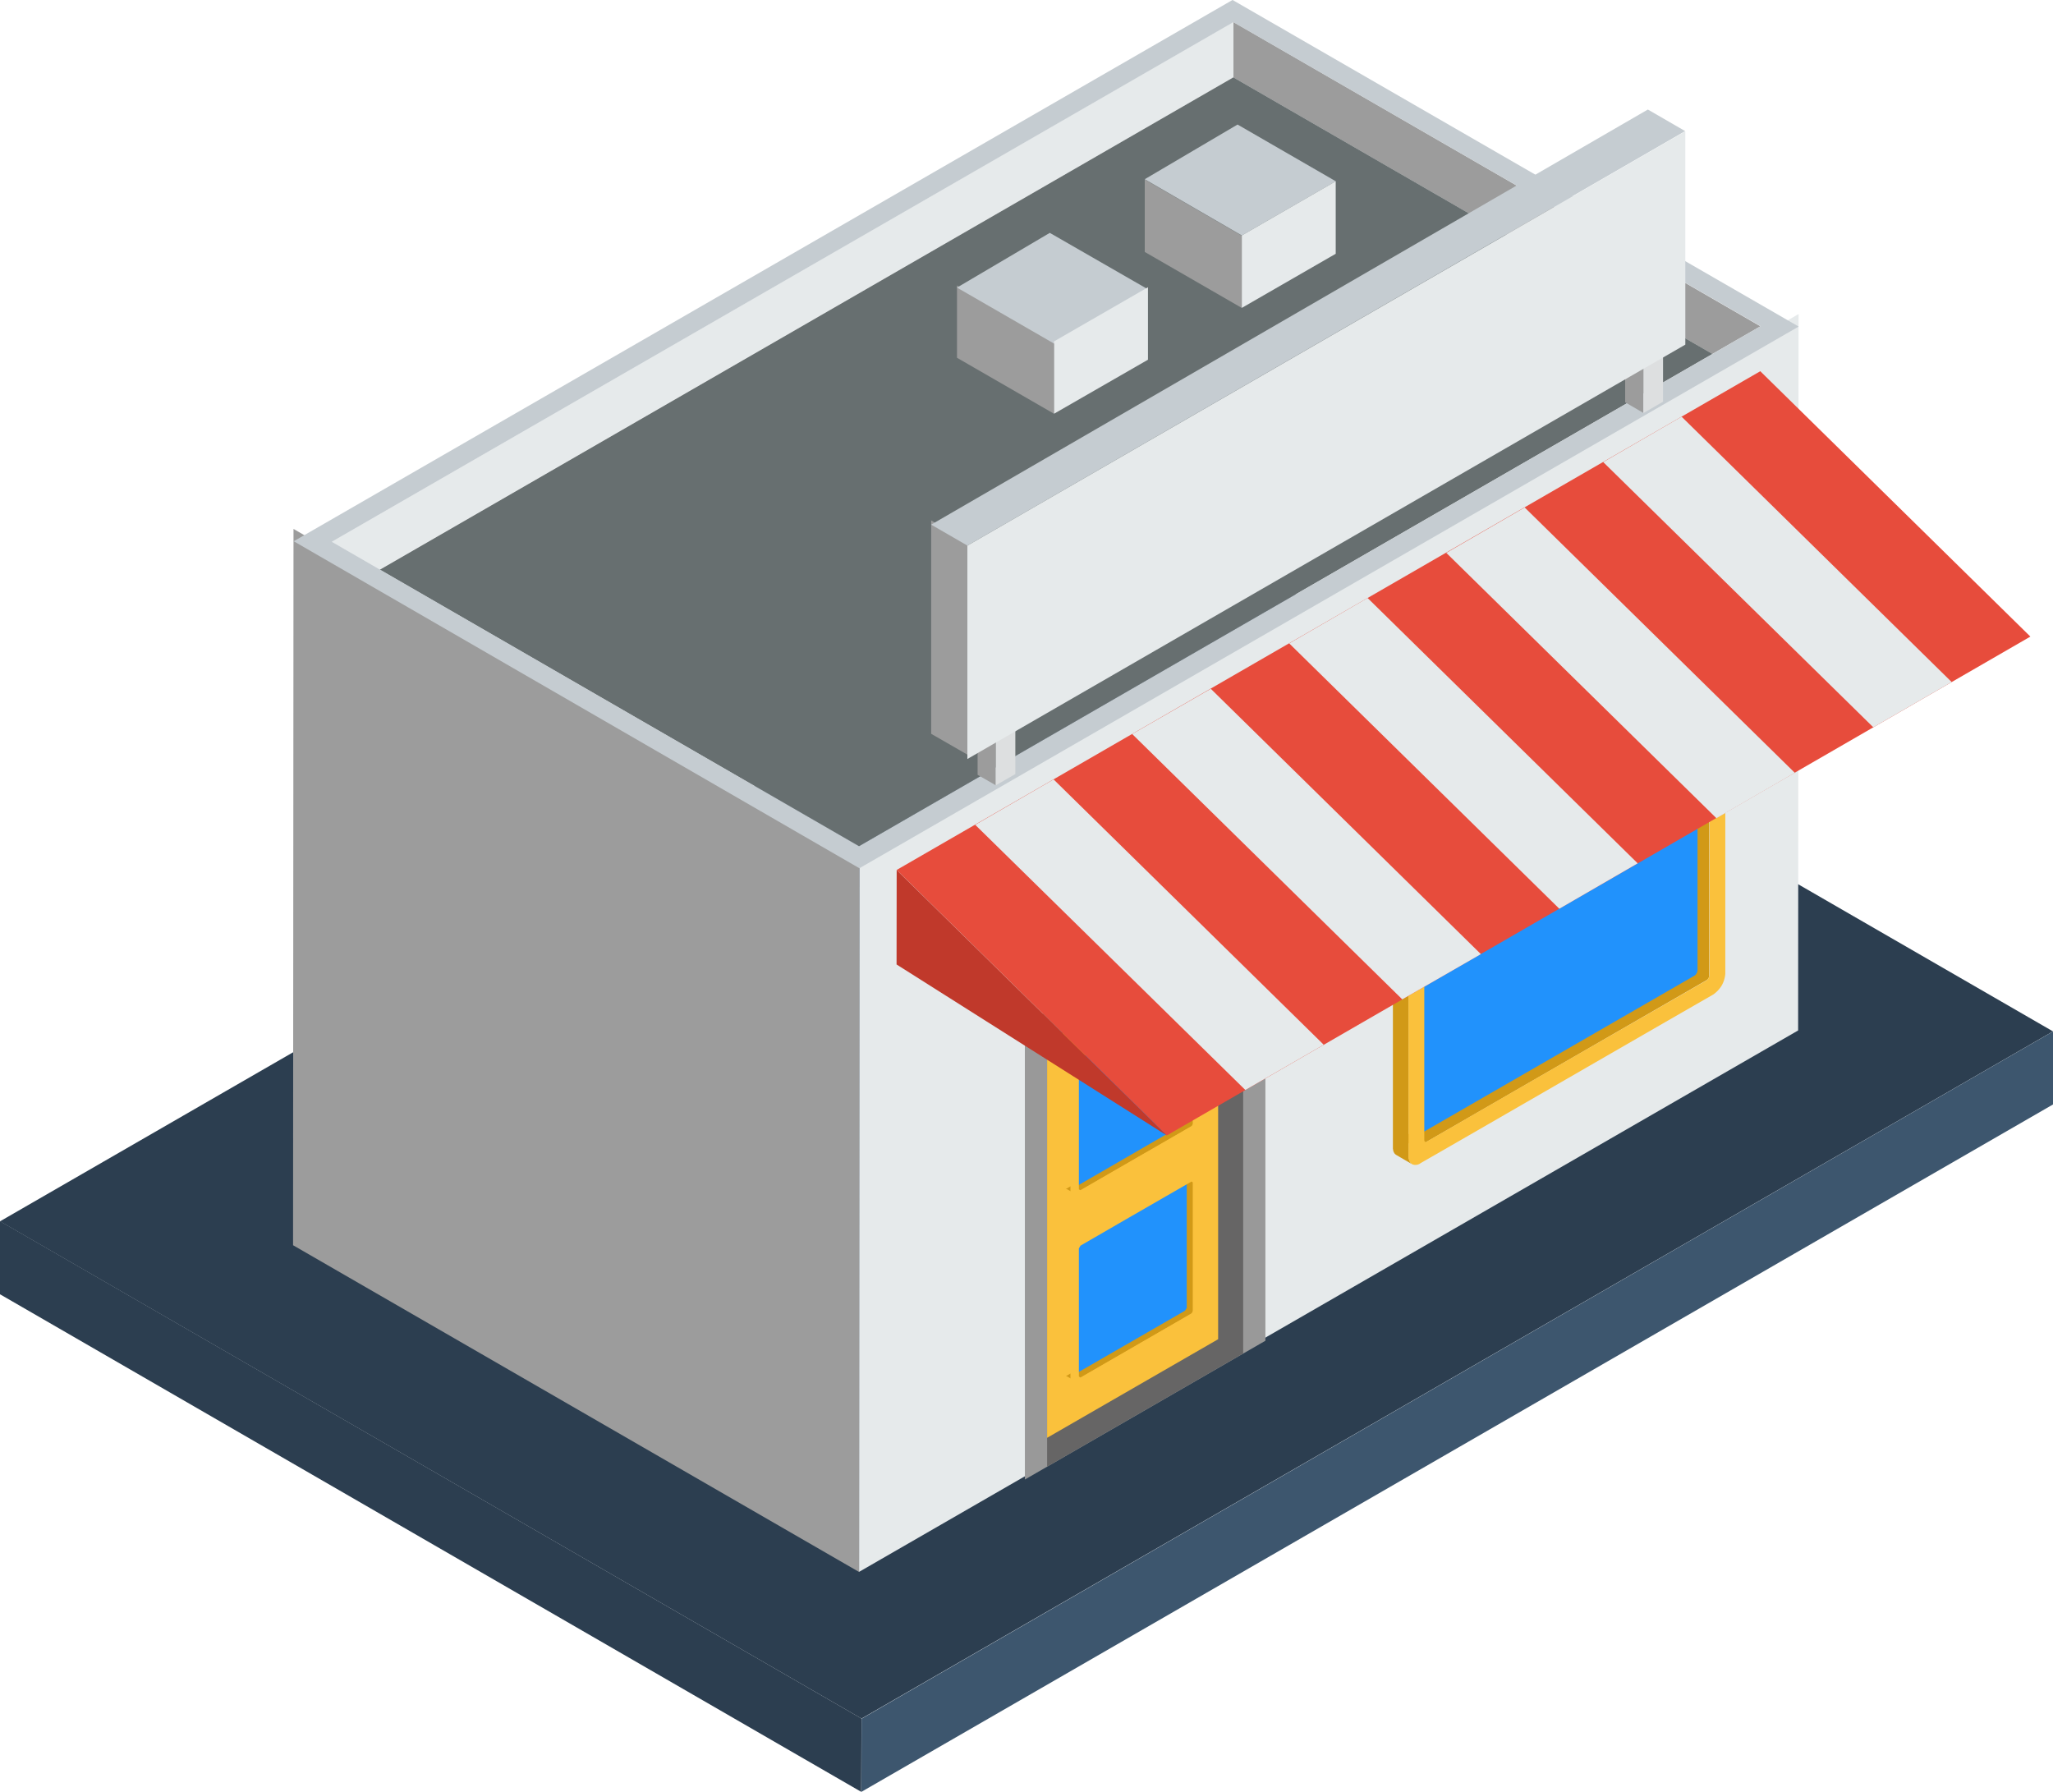 <svg xmlns="http://www.w3.org/2000/svg" width="55" height="48" viewBox="0 0 55 48">
  <g id="Grupo_6137" data-name="Grupo 6137" transform="translate(-152.828 -136.906)">
    <path id="Caminho_10282" data-name="Caminho 10282" d="M207.828,151.592l-23.076-13.324L152.828,156.68,175.908,170Z" transform="translate(0 12.943)" fill="#2c3e50" fill-rule="evenodd"/>
    <path id="Caminho_10283" data-name="Caminho 10283" d="M175.908,153.3l-23.08-13.324v1.959L175.9,155.264Z" transform="translate(0 29.642)" fill="#2c3e50" fill-rule="evenodd"/>
    <path id="Caminho_10284" data-name="Caminho 10284" d="M154.975,159.879,186.9,141.464v-1.956l-31.92,18.412Z" transform="translate(20.93 25.027)" fill="#3d566e" fill-rule="evenodd"/>
    <path id="Caminho_10285" data-name="Caminho 10285" d="M168.722,166.2l-15.164-8.753.012-19.188,15.162,8.754Z" transform="translate(7.121 12.816)" fill="#9c9c9c" fill-rule="evenodd"/>
    <path id="Caminho_10286" data-name="Caminho 10286" d="M154.969,171.414l.01-19.188,25.159-14.506-.012,19.191Z" transform="translate(20.874 7.599)" fill="#e6eaeb" fill-rule="evenodd"/>
    <path id="Caminho_10287" data-name="Caminho 10287" d="M155.9,136.961l14.122,8.153-1.287.741-12.836-7.41Z" transform="translate(29.968 0.533)" fill="#9c9c9c" fill-rule="evenodd"/>
    <path id="Caminho_10288" data-name="Caminho 10288" d="M154.94,151.628l-1.286-.741,24.155-13.926v1.483Z" transform="translate(8.061 0.533)" fill="#e6eaeb" fill-rule="evenodd"/>
    <path id="Caminho_10289" data-name="Caminho 10289" d="M166.61,157.7l-12.836-7.41L176.643,137.1l12.836,7.41Z" transform="translate(9.227 1.878)" fill="#676f70" fill-rule="evenodd"/>
    <path id="Caminho_10290" data-name="Caminho 10290" d="M168.715,160.165l-15.155-8.76,25.151-14.5,15.166,8.749-25.162,14.51Zm-.011-.591,24.152-13.93L178.732,137.5l-24.151,13.919Z" transform="translate(7.137)" fill="#c5ccd1" fill-rule="evenodd"/>
    <path id="Caminho_10291" data-name="Caminho 10291" d="M158.283,140.8l-2.6-1.5v-1.941l2.6,1.506Z" transform="translate(27.813 4.355)" fill="#9c9c9c" fill-rule="evenodd"/>
    <path id="Caminho_10292" data-name="Caminho 10292" d="M158.283,140.187l-2.6-1.506,2.486-1.465,2.632,1.52Z" transform="translate(27.813 3.026)" fill="#c5ccd1" fill-rule="evenodd"/>
    <path id="Caminho_10293" data-name="Caminho 10293" d="M155.923,138.809l2.516-1.451V139.3l-2.516,1.45Z" transform="translate(30.173 4.404)" fill="#e6eaeb" fill-rule="evenodd"/>
    <path id="Caminho_10294" data-name="Caminho 10294" d="M157.815,141.062l-2.6-1.5v-1.938l2.6,1.5Z" transform="translate(23.251 6.928)" fill="#9c9c9c" fill-rule="evenodd"/>
    <path id="Caminho_10295" data-name="Caminho 10295" d="M157.815,140.454l-2.6-1.5,2.486-1.466L160.331,139Z" transform="translate(23.251 5.656)" fill="#c5ccd1" fill-rule="evenodd"/>
    <path id="Caminho_10296" data-name="Caminho 10296" d="M155.455,139.077l2.516-1.45v1.941l-2.516,1.447Z" transform="translate(25.611 6.974)" fill="#e6eaeb" fill-rule="evenodd"/>
    <path id="Caminho_10297" data-name="Caminho 10297" d="M155.382,155.057l6.443-3.717,0-12.2-6.444,3.72Z" transform="translate(24.903 21.482)" fill="#999" fill-rule="evenodd"/>
    <path id="Caminho_10298" data-name="Caminho 10298" d="M155.438,153.663l5.253-3.031,0-11.389-5.253,3.027Z" transform="translate(25.442 22.531)" fill="#666565" fill-rule="evenodd"/>
    <path id="Caminho_10299" data-name="Caminho 10299" d="M155.438,152.535l4.582-2.641,0-10.615-4.582,2.641Z" transform="translate(25.442 22.887)" fill="#fac13c" fill-rule="evenodd"/>
    <path id="Caminho_10300" data-name="Caminho 10300" d="M156.375,150.582l-.015.007-.015,0h-.016l-.012,0,.427.244.012,0,.013,0,.015,0,.015-.009,7.732-4.464.018-.012.015-.013.013-.018.012-.018.01-.018.009-.02,0-.018,0-.021v-7.279l0-.015,0-.016-.009-.012-.01-.009-.424-.244.01.005.005.013.006.015V146l-.006.022-.005.018-.01.022-.012.018-.015.015-.016.015-.015.009Z" transform="translate(34.011 16.806)" fill="#d19917" fill-rule="evenodd"/>
    <path id="Caminho_10301" data-name="Caminho 10301" d="M159.271,141.622l-2.651,1.533-.034.021-.03.02-.03.028-.031.03-.027.031-.028.033-.024.037-.022.037h0l-.022.04-.018.04-.018.039-.012.04-.013.04-.005.04-.007.04v7.764l.007.037.005.03.013.027.012.025.018.022.018.015.022.015.424.247-.021-.015-.018-.018-.015-.021-.015-.025-.01-.027-.009-.031-.006-.033v-7.764l.006-.039.009-.04.01-.043.015-.04.015-.04.018-.039.021-.038h0l.022-.037.027-.037.025-.033.027-.033.031-.027.03-.028.033-.025.031-.02,2.651-1.53.578-.335,4.6-2.657.033-.015.033-.015.03-.007.028-.007h.03l.025,0,.025.006.024.012-.427-.244-.02-.012-.025-.007-.028,0h-.027l-.03,0-.031.01-.03.012-.033.018-4.6,2.657Z" transform="translate(33.845 16.242)" fill="#d19917" fill-rule="evenodd"/>
    <path id="Caminho_10302" data-name="Caminho 10302" d="M163.951,138.709V146a.2.2,0,0,1-.075.14l-7.438,4.289c-.054.032-.086.011-.086-.043V143.1a.155.155,0,0,1,.086-.14l7.438-4.3C163.919,138.644,163.951,138.666,163.951,138.709Z" transform="translate(34.354 16.898)" fill="#2192fc" fill-rule="evenodd"/>
    <path id="Caminho_10303" data-name="Caminho 10303" d="M156.661,143.171a.632.632,0,0,0-.226.247h0a.7.7,0,0,0-.1.312v7.685a.243.243,0,0,0,.1.215.227.227,0,0,0,.226-.032c1.967-1.128,5.868-3.386,7.835-4.514a.8.8,0,0,0,.226-.237h0a.746.746,0,0,0,.1-.322v-7.685a.235.235,0,0,0-.1-.2.219.219,0,0,0-.226.022l-4.611,2.655-3.224,1.859Zm7.653-3.934c.043-.022.086,0,.086.043v7.287a.219.219,0,0,1-.086.14c-4.342,2.5-1.967,1.128-7.481,4.31-.043.032-.075.011-.075-.043V143.7a.167.167,0,0,1,.075-.14Z" transform="translate(34.227 16.465)" fill="#fac13c" fill-rule="evenodd"/>
    <path id="Caminho_10304" data-name="Caminho 10304" d="M155.751,140.327l-.487-.28v-1.32l.487.284Z" transform="translate(23.754 17.615)" fill="#9c9c9c" fill-rule="evenodd"/>
    <path id="Caminho_10305" data-name="Caminho 10305" d="M155.751,139.293l-.487-.284.508-.311.5.289Z" transform="translate(23.754 17.339)" fill="#c5ccd1" fill-rule="evenodd"/>
    <path id="Caminho_10306" data-name="Caminho 10306" d="M155.31,139.031l.524-.305v1.32l-.524.3Z" transform="translate(24.195 17.596)" fill="#dddfe0" fill-rule="evenodd"/>
    <path id="Caminho_10307" data-name="Caminho 10307" d="M157.367,139.392l-.488-.284v-1.316l.488.283Z" transform="translate(39.487 8.575)" fill="#9c9c9c" fill-rule="evenodd"/>
    <path id="Caminho_10308" data-name="Caminho 10308" d="M156.924,138.095l.527-.3v1.316l-.527.305Z" transform="translate(39.93 8.556)" fill="#dddfe0" fill-rule="evenodd"/>
    <path id="Caminho_10309" data-name="Caminho 10309" d="M156.118,144.487l-.97-.558v-5.716l.97.561Z" transform="translate(22.626 12.634)" fill="#9c9c9c" fill-rule="evenodd"/>
    <path id="Caminho_10310" data-name="Caminho 10310" d="M156.118,148.86l-.97-.561,19.2-11.12,1,.578Z" transform="translate(22.626 2.661)" fill="#c5ccd1" fill-rule="evenodd"/>
    <path id="Caminho_10311" data-name="Caminho 10311" d="M155.239,148.336l19.234-11.1v5.716l-19.234,11.1Z" transform="translate(23.505 3.186)" fill="#e6eaeb" fill-rule="evenodd"/>
    <path id="Caminho_10312" data-name="Caminho 10312" d="M155.514,145.19l-.009,0-.01,0-.006,0h-.005l.228.131.007,0h.006l.009,0,.01,0,3.107-1.794.009-.006.01-.01.006-.009.005-.01.006-.009,0-.012,0-.01V140.01l0-.005,0-.006-.006-.006-.228-.13.005,0,0,.006,0,.01v3.451l0,.01,0,.012-.005.01-.006.009-.006.01-.009.009-.01.006Z" transform="translate(25.895 28.566)" fill="#d19917" fill-rule="evenodd"/>
    <path id="Caminho_10313" data-name="Caminho 10313" d="M158.541,139.892v3.431l-.046.073-2.949,1.7-.042-.024v-3.431l.042-.073,2.949-1.7Z" transform="translate(26.08 28.621)" fill="#2192fc" fill-rule="evenodd"/>
    <path id="Caminho_10314" data-name="Caminho 10314" d="M155.668,141.692a.461.461,0,0,0-.118.129h0a.357.357,0,0,0-.054.172v3.644a.126.126,0,0,0,.054.118.12.12,0,0,0,.118-.011l3.16-1.827a.37.37,0,0,0,.129-.129h0a.34.34,0,0,0,.043-.172v-3.644a.134.134,0,0,0-.043-.118c-.032-.021-.075-.011-.129.011l-1.419.828-1.741,1Zm3.074-1.516.043.032v3.429l-.043.075-2.977,1.72-.043-.032v-3.429l.043-.075C157.732,140.757,156.506,141.467,158.742,140.177Z" transform="translate(26.009 28.379)" fill="#fac13c" fill-rule="evenodd"/>
    <path id="Caminho_10315" data-name="Caminho 10315" d="M155.514,144.721l-.009,0-.01,0h-.006l-.005,0,.228.131.007,0h.006l.009,0,.01,0,3.107-1.8.009-.006.01-.006.006-.01.005-.012.006-.01,0-.012,0-.01v-3.451l0-.006,0-.006-.006-.005-.228-.131.005.007,0,.005,0,.006v3.452l0,.009,0,.012-.005.01-.006.009-.006.01-.009.008-.01.007Z" transform="translate(25.895 24.021)" fill="#d19917" fill-rule="evenodd"/>
    <path id="Caminho_10316" data-name="Caminho 10316" d="M158.541,139.421v3.431l-.046.073-2.949,1.706-.042-.027v-3.431l.042-.073,2.949-1.7Z" transform="translate(26.08 24.077)" fill="#2192fc" fill-rule="evenodd"/>
    <path id="Caminho_10317" data-name="Caminho 10317" d="M155.668,141.225a.347.347,0,0,0-.118.129h0a.324.324,0,0,0-.054.172v3.644a.138.138,0,0,0,.054.118.155.155,0,0,0,.118-.011l3.16-1.827a.369.369,0,0,0,.129-.129h0a.341.341,0,0,0,.043-.172V139.5a.113.113,0,0,0-.043-.108.115.115,0,0,0-.129.011l-1.419.828-1.741,1Zm3.074-1.515.043.032v3.429l-.043.075c-2.343,1.344-.011,0-2.977,1.709l-.043-.022V141.5l.043-.075C157.732,140.29,156.506,141,158.742,139.71Z" transform="translate(26.009 23.834)" fill="#fac13c" fill-rule="evenodd"/>
    <g id="Grupo_6136" data-name="Grupo 6136" transform="translate(176.846 146.853)">
      <path id="Caminho_10318" data-name="Caminho 10318" d="M155.063,151.2l23.136-13.36,7.236,7.109L162.3,158.312Z" transform="translate(-155.059 -137.843)" fill="#e74c3c" fill-rule="evenodd"/>
      <path id="Caminho_10319" data-name="Caminho 10319" d="M155.066,139.086l7.236,7.109-7.239-4.58Z" transform="translate(-155.062 -125.726)" fill="#c0392b" fill-rule="evenodd"/>
      <path id="Caminho_10320" data-name="Caminho 10320" d="M155.259,140.076l2.1-1.216,7.237,7.108-2.1,1.212Z" transform="translate(-153.151 -127.928)" fill="#e6eaeb" fill-rule="evenodd"/>
      <path id="Caminho_10321" data-name="Caminho 10321" d="M155.65,139.846l2.106-1.212,7.236,7.108-2.106,1.212Z" transform="translate(-149.337 -130.13)" fill="#e6eaeb" fill-rule="evenodd"/>
      <path id="Caminho_10322" data-name="Caminho 10322" d="M156.041,139.623l2.1-1.216,7.236,7.108-2.1,1.216Z" transform="translate(-145.521 -132.335)" fill="#e6eaeb" fill-rule="evenodd"/>
      <path id="Caminho_10323" data-name="Caminho 10323" d="M156.433,139.4l2.1-1.216,7.237,7.108-2.1,1.216Z" transform="translate(-141.705 -134.537)" fill="#e6eaeb" fill-rule="evenodd"/>
      <path id="Caminho_10324" data-name="Caminho 10324" d="M156.824,139.171l2.1-1.216,7.236,7.109-2.1,1.212Z" transform="translate(-137.892 -136.74)" fill="#e6eaeb" fill-rule="evenodd"/>
    </g>
  </g>
</svg>
